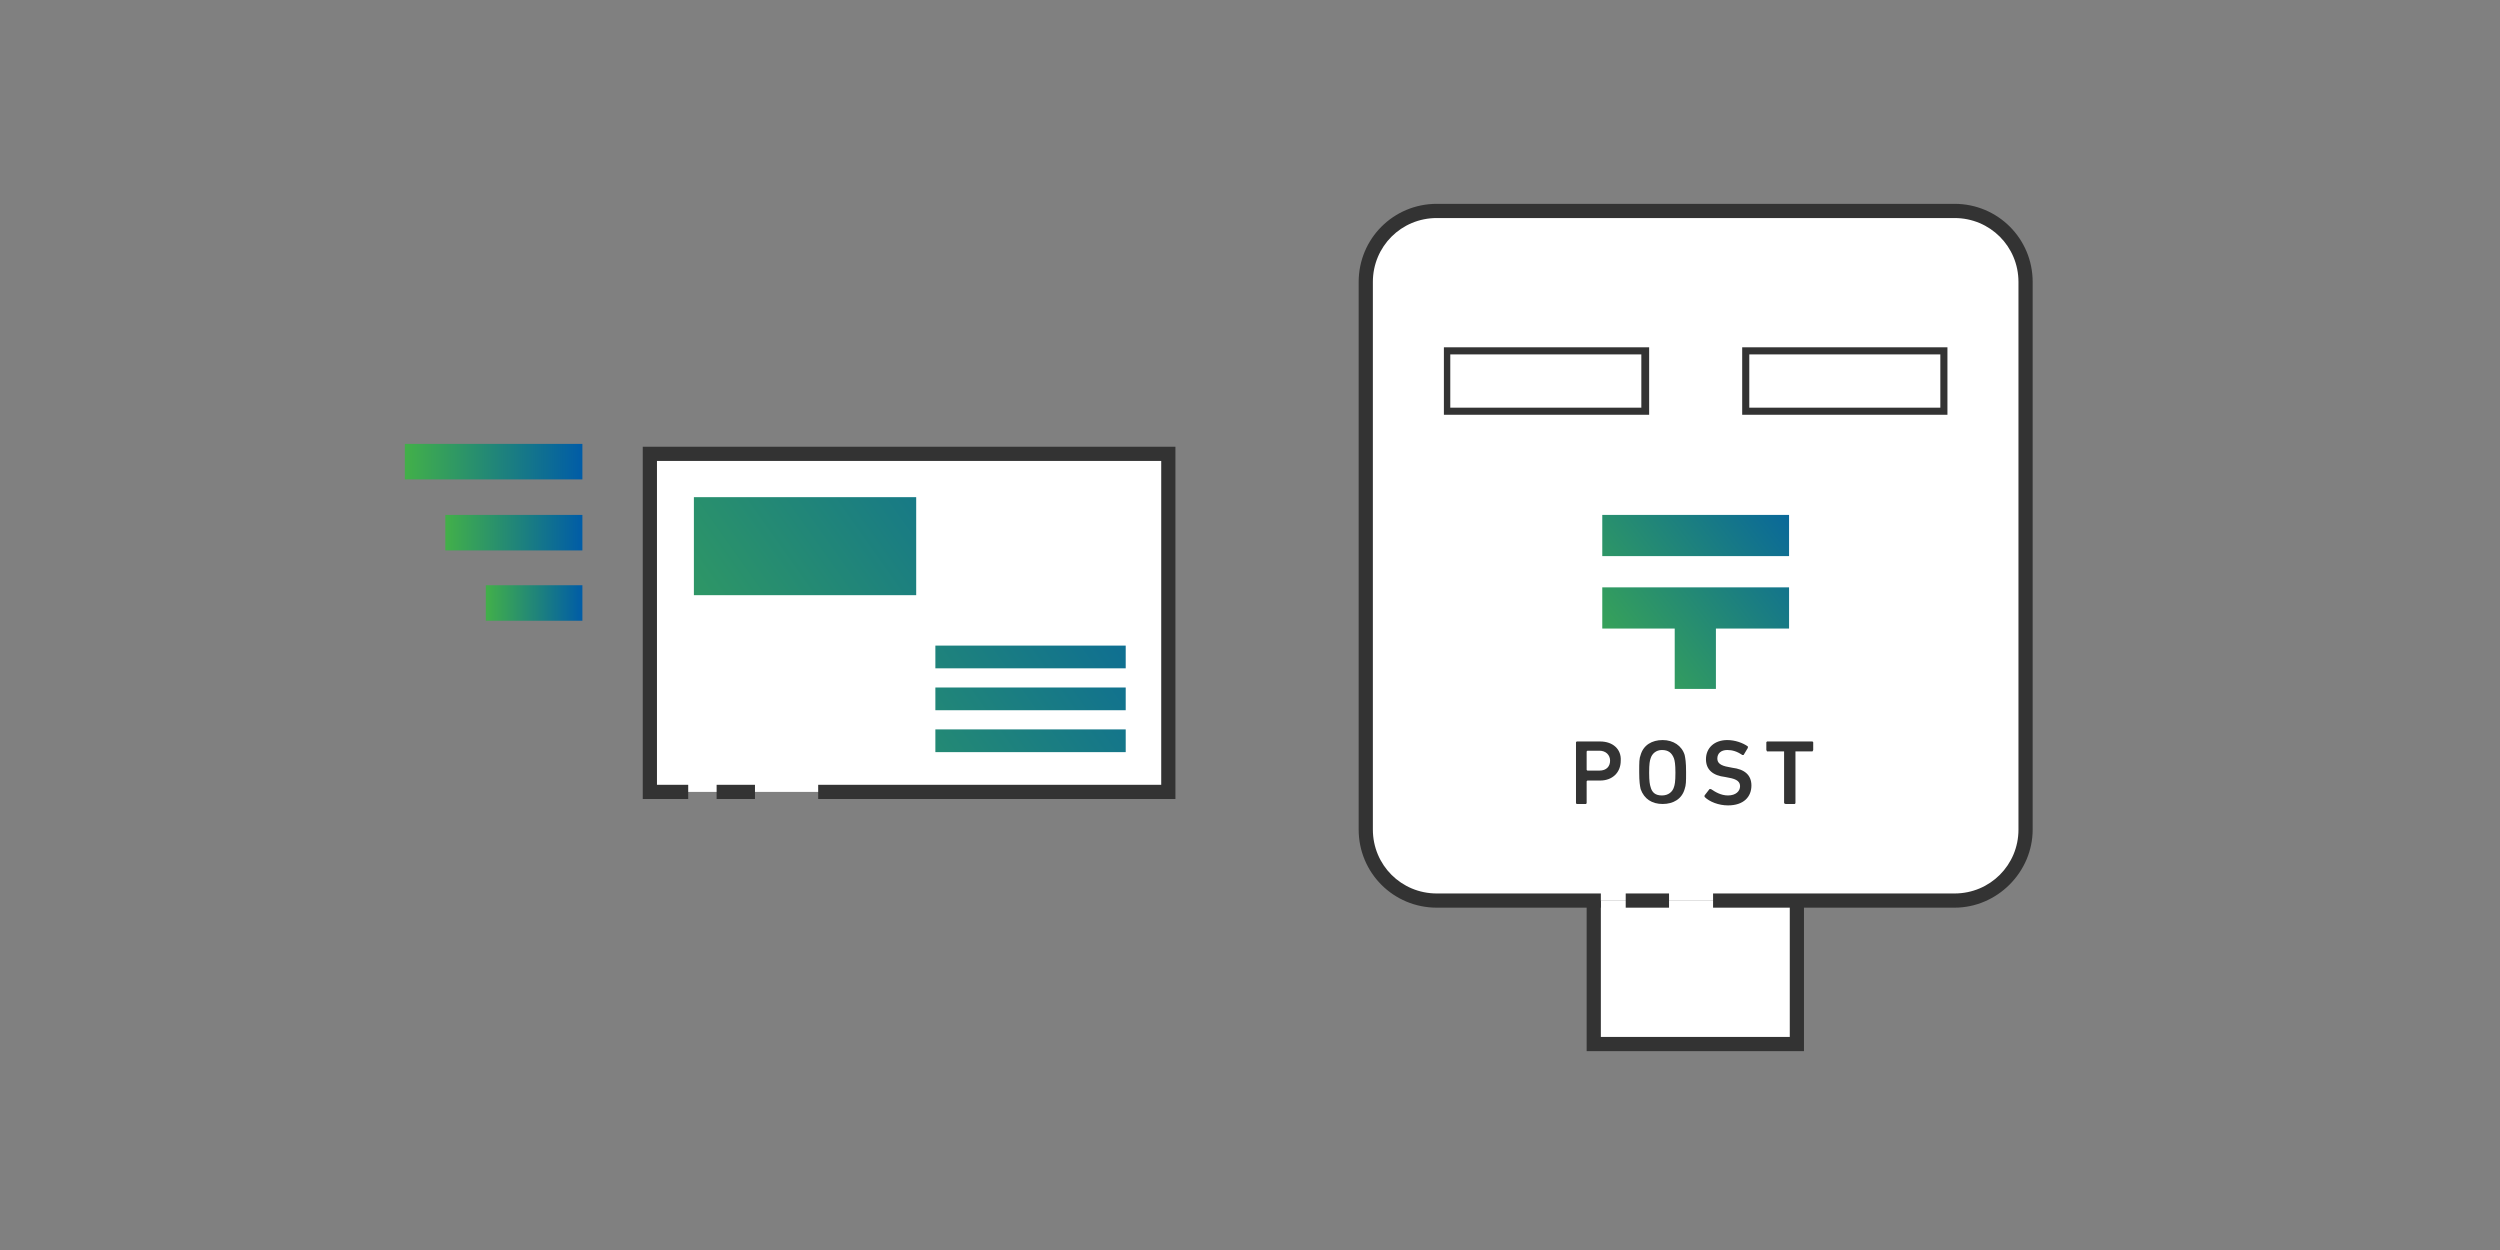 <?xml version="1.0" encoding="utf-8"?>
<!-- Generator: Adobe Illustrator 25.2.3, SVG Export Plug-In . SVG Version: 6.00 Build 0)  -->
<svg version="1.1" id="レイヤー_1" xmlns="http://www.w3.org/2000/svg" xmlns:xlink="http://www.w3.org/1999/xlink" x="0px"
	 y="0px" width="352px" height="176px" viewBox="0 0 352 176" style="enable-background:new 0 0 352 176;" xml:space="preserve">
<rect x="0" y="0" width="352" height="176" fill="#808080" stroke="none"/>
<style type="text/css">
	.st0{fill:#FFFFFF;}
	.st1{fill:#333333;}
	.st2{fill:url(#SVGID_1_);}
	.st3{fill:url(#SVGID_2_);}
	.st4{fill:url(#SVGID_3_);}
	.st5{fill:url(#SVGID_4_);}
	.st6{fill:url(#SVGID_5_);}
	.st7{fill:url(#SVGID_6_);}
	.st8{fill:url(#SVGID_7_);}
	.st9{fill:url(#SVGID_8_);}
	.st10{fill:url(#SVGID_9_);}
	.st11{fill:url(#SVGID_10_);}
</style>
<rect x="224.4" y="126.8" class="st0" width="28.6" height="20.2"/>
<polygon class="st1" points="254,148 223.4,148 223.4,126.8 225.4,126.8 225.4,146 252,146 252,126.8 254,126.8 "/>
<g>
	<rect x="91.5" y="63.9" class="st0" width="73" height="47.6"/>
	<polygon class="st1" points="165.5,112.5 115.2,112.5 115.2,110.5 163.5,110.5 163.5,64.9 92.5,64.9 92.5,110.5 96.9,110.5 
		96.9,112.5 90.5,112.5 90.5,62.9 165.5,62.9 	"/>
	<rect x="100.9" y="110.5" class="st1" width="5.4" height="2"/>
	<linearGradient id="SVGID_1_" gradientUnits="userSpaceOnUse" x1="75.907" y1="103.426" x2="154.614" y2="47.687">
		<stop  offset="0" style="stop-color:#42B049"/>
		<stop  offset="1" style="stop-color:#005CA7"/>
	</linearGradient>
	<rect x="97.7" y="70" class="st2" width="31.3" height="13.8"/>
	<linearGradient id="SVGID_2_" gradientUnits="userSpaceOnUse" x1="93.842" y1="128.752" x2="172.55" y2="73.013">
		<stop  offset="0" style="stop-color:#42B049"/>
		<stop  offset="1" style="stop-color:#005CA7"/>
	</linearGradient>
	<rect x="131.7" y="90.9" class="st3" width="26.8" height="3.2"/>
	<linearGradient id="SVGID_3_" gradientUnits="userSpaceOnUse" x1="96.636" y1="132.687" x2="175.344" y2="76.947">
		<stop  offset="0" style="stop-color:#42B049"/>
		<stop  offset="1" style="stop-color:#005CA7"/>
	</linearGradient>
	<rect x="131.7" y="96.8" class="st4" width="26.8" height="3.2"/>
	<linearGradient id="SVGID_4_" gradientUnits="userSpaceOnUse" x1="99.42" y1="136.628" x2="178.127" y2="80.889">
		<stop  offset="0" style="stop-color:#42B049"/>
		<stop  offset="1" style="stop-color:#005CA7"/>
	</linearGradient>
	<rect x="131.7" y="102.7" class="st5" width="26.8" height="3.2"/>
</g>
<linearGradient id="SVGID_5_" gradientUnits="userSpaceOnUse" x1="57.037" y1="65.046" x2="82.009" y2="65.046">
	<stop  offset="0" style="stop-color:#42B049"/>
	<stop  offset="1" style="stop-color:#005CA7"/>
</linearGradient>
<rect x="57" y="62.5" class="st6" width="25" height="5"/>
<linearGradient id="SVGID_6_" gradientUnits="userSpaceOnUse" x1="62.707" y1="74.958" x2="82.009" y2="74.958">
	<stop  offset="0" style="stop-color:#42B049"/>
	<stop  offset="1" style="stop-color:#005CA7"/>
</linearGradient>
<rect x="62.7" y="72.5" class="st7" width="19.3" height="5"/>
<linearGradient id="SVGID_7_" gradientUnits="userSpaceOnUse" x1="68.376" y1="84.87" x2="82.009" y2="84.87">
	<stop  offset="0" style="stop-color:#42B049"/>
	<stop  offset="1" style="stop-color:#005CA7"/>
</linearGradient>
<rect x="68.4" y="82.4" class="st8" width="13.6" height="5"/>
<g>
	<path class="st0" d="M285.2,116.8c0,5.5-4.5,10-10,10h-72.9c-5.5,0-10-4.5-10-10V39.7c0-5.5,4.5-10,10-10h72.9c5.5,0,10,4.5,10,10
		V116.8z"/>
</g>
<rect x="228.9" y="125.8" class="st1" width="6.1" height="2"/>
<path class="st1" d="M275.2,127.8h-34v-2h34c5,0,9-4,9-9V39.7c0-5-4-9-9-9h-72.9c-5,0-9,4-9,9v77.1c0,5,4,9,9,9h23.1v2h-23.1
	c-6.1,0-11-4.9-11-11V39.7c0-6.1,4.9-11,11-11h72.9c6.1,0,11,4.9,11,11v77.1C286.2,122.8,281.2,127.8,275.2,127.8z"/>
<path class="st1" d="M232.2,58.4h-28.9v-9.5h28.9V58.4z M204.2,57.4h26.9v-7.5h-26.9V57.4z"/>
<path class="st1" d="M274.2,58.4h-28.9v-9.5h28.9V58.4z M246.3,57.4h26.9v-7.5h-26.9V57.4z"/>
<linearGradient id="SVGID_8_" gradientUnits="userSpaceOnUse" x1="218.074" y1="91.201" x2="253.49" y2="64.006">
	<stop  offset="0" style="stop-color:#42B049"/>
	<stop  offset="1" style="stop-color:#005CA7"/>
</linearGradient>
<rect x="225.6" y="72.5" class="st9" width="26.3" height="5.8"/>
<linearGradient id="SVGID_9_" gradientUnits="userSpaceOnUse" x1="222.991" y1="97.605" x2="258.408" y2="70.41">
	<stop  offset="0" style="stop-color:#42B049"/>
	<stop  offset="1" style="stop-color:#005CA7"/>
</linearGradient>
<rect x="225.6" y="82.7" class="st10" width="26.3" height="5.8"/>
<linearGradient id="SVGID_10_" gradientUnits="userSpaceOnUse" x1="225.454" y1="100.813" x2="260.871" y2="73.618">
	<stop  offset="0" style="stop-color:#42B049"/>
	<stop  offset="1" style="stop-color:#005CA7"/>
</linearGradient>
<polygon class="st11" points="235.8,97 235.8,84.2 241.6,84.2 241.6,97 "/>
<g>
	<path class="st1" d="M225.3,104.4H222l-0.1,0.1v8.6l0.1,0.1h1.3l0.1-0.1V110l0.1-0.1h1.8c1.7,0,2.9-1.1,2.9-2.8
		C228.3,105.5,227.1,104.4,225.3,104.4z M225.2,108.5h-1.7l-0.1-0.1v-2.6l0.1-0.1h1.7c0.9,0,1.5,0.6,1.5,1.4
		C226.7,107.9,226.2,108.5,225.2,108.5z"/>
	<path class="st1" d="M234.1,104.2c-1.5,0-2.7,0.7-3.1,2.1c-0.2,0.5-0.2,1-0.2,2.4c0,1.4,0.1,1.9,0.2,2.4c0.5,1.4,1.6,2.1,3.1,2.1
		c1.5,0,2.7-0.7,3.1-2.1c0.2-0.6,0.2-1,0.2-2.4c0-1.4-0.1-1.9-0.2-2.4C236.8,105,235.6,104.2,234.1,104.2z M235.7,110.8
		c-0.2,0.7-0.8,1.2-1.7,1.2c-0.9,0-1.4-0.4-1.6-1.2c-0.1-0.3-0.2-0.8-0.2-2c0-1.3,0.1-1.7,0.2-2c0.2-0.7,0.8-1.2,1.6-1.2
		c0.9,0,1.4,0.4,1.7,1.2c0.1,0.3,0.2,0.8,0.2,2C235.9,110.1,235.8,110.5,235.7,110.8z"/>
	<path class="st1" d="M243.9,108.1l-0.5-0.1c-1.2-0.2-1.6-0.6-1.6-1.2c0-0.7,0.5-1.2,1.4-1.2c0.7,0,1.4,0.2,2.1,0.7l0.2,0l0.6-1
		l0-0.2c-0.7-0.5-1.8-0.9-2.9-0.9c-1.8,0-3,1.1-3,2.7c0,1.5,1,2.3,2.7,2.5l0.5,0.1c1.2,0.2,1.6,0.6,1.6,1.2c0,0.7-0.6,1.3-1.7,1.3
		c-1,0-1.8-0.5-2.4-0.9l-0.2,0L240,112l0,0.2c0.7,0.7,2,1.2,3.3,1.2c2.2,0,3.3-1.2,3.3-2.8C246.6,109.1,245.6,108.3,243.9,108.1z"/>
	<polygon class="st1" points="248.8,104.4 248.7,104.5 248.7,105.6 248.8,105.8 251.2,105.8 251.2,105.8 251.2,113.1 251.4,113.2 
		252.7,113.2 252.8,113.1 252.8,105.8 252.9,105.8 255.2,105.8 255.3,105.6 255.3,104.5 255.2,104.4 	"/>
</g>
</svg>
